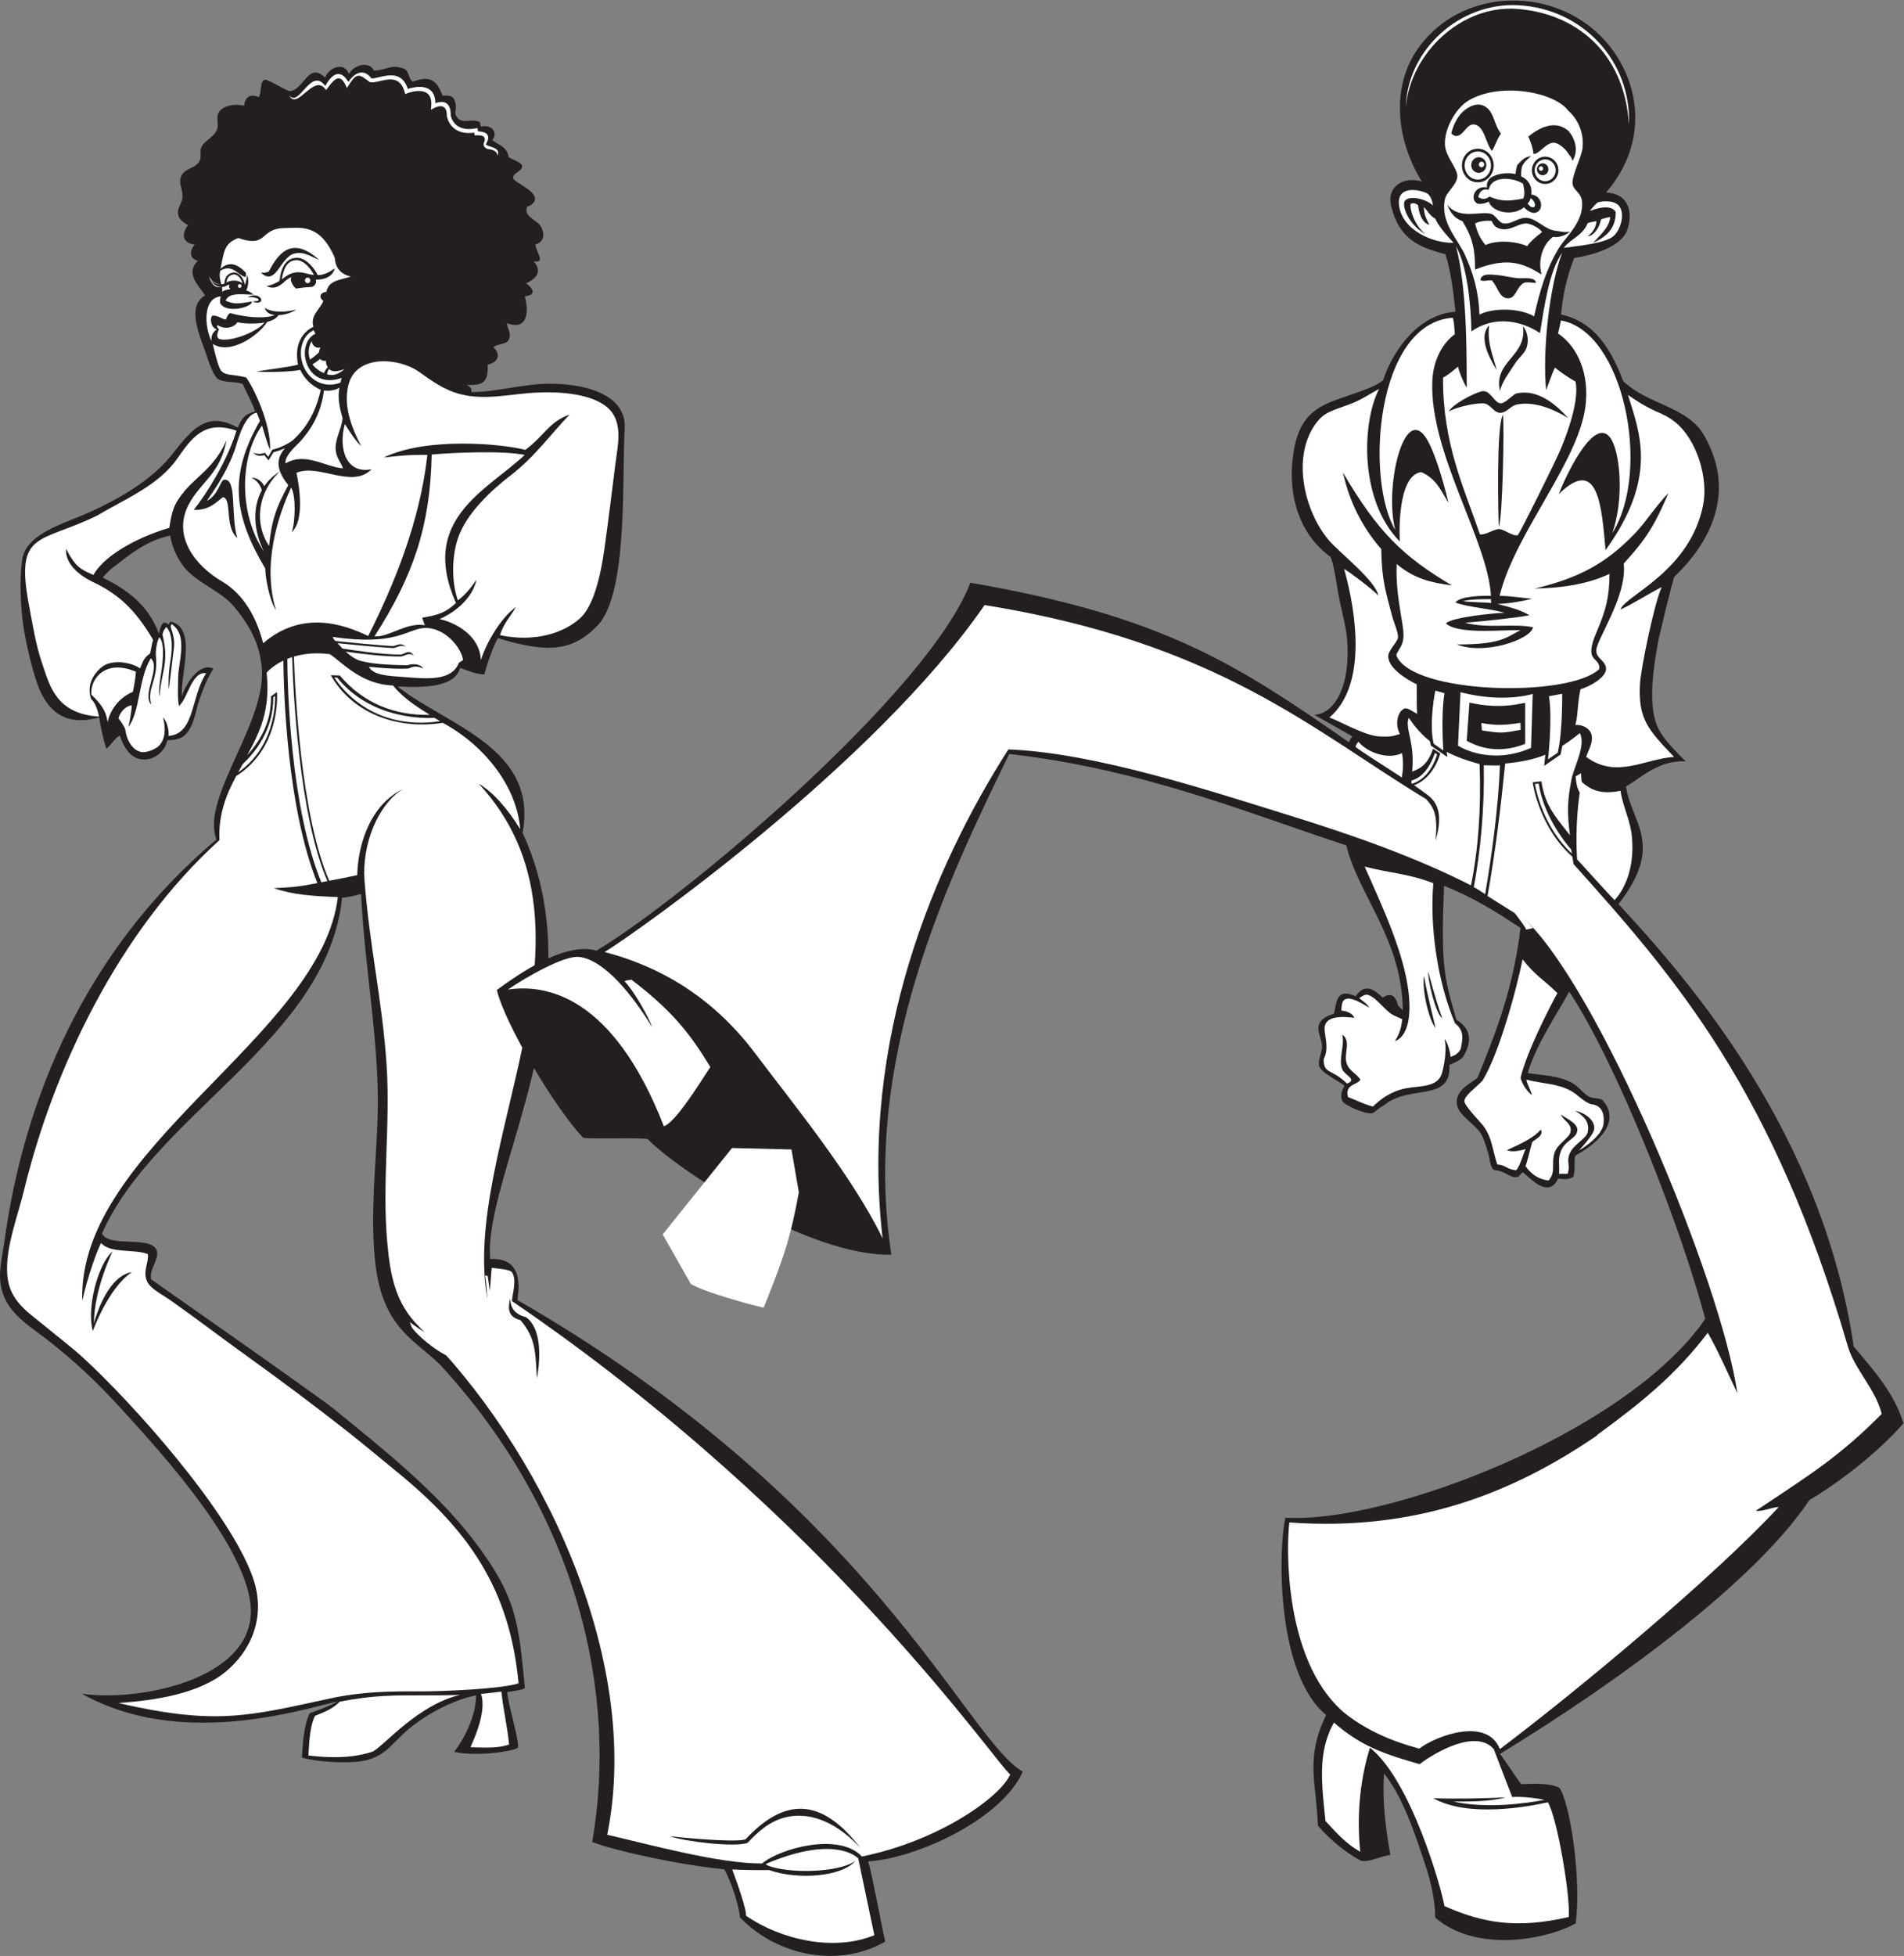 <?xml version="1.0" encoding="UTF-8" standalone="no"?>
<svg
   xmlns:dc="http://purl.org/dc/elements/1.1/"
   xmlns:cc="http://creativecommons.org/ns#"
   xmlns:rdf="http://www.w3.org/1999/02/22-rdf-syntax-ns#"
   xmlns:svg="http://www.w3.org/2000/svg"
   xmlns="http://www.w3.org/2000/svg"
   viewBox="0 0 730.68 750.24"
   height="750.24"
   width="730.68"
   xml:space="preserve"
   id="svg2"
   version="1.1"><rect x="0" y="0" width="730.68" height="750.24" fill="#808080" stroke="none"/><defs
     id="defs6" /><g
     transform="matrix(1.333,0,0,-1.333,0,750.24)"
     id="g10"><g
       transform="scale(0.1)"
       id="g12"><path
         id="path14"
         style="fill:#231f20;fill-opacity:1;fill-rule:evenodd;stroke:none"
         d="m 345.176,3511.66 c -12.805,-5.87 -21.258,-21.82 -38.61,-38.08 -9.23,24.17 -16.425,63.47 -21.218,89.95 -74.239,-18.96 -127.891,-4.51 -165.274,66.86 -23.25,44.53 -46.855,153.34 -53.918,203.63 -4.578,32.58 -11.297,116.77 -3.344,174.34 3.867,69.44 83.011,100.67 154.446,129.06 93.488,37.17 208.101,97.76 272.168,175.88 54.906,66.97 99.574,139.38 194.789,84.02 16.351,38.52 29.348,39.82 50.226,47.31 -9.16,26.93 -24.75,53.12 -35.64,78.32 -18.84,8.79 -53.313,2.7 -72.199,15.47 -9.004,6.09 -22.262,36.68 -30.938,64.46 -15.613,50.02 -63.125,142.16 -5.156,175.32 -21.469,31.68 -57.09,64.01 -20.801,99.57 -29.078,7.82 -21.293,34.85 -8.551,46.39 -26.429,4.04 -45.48,19.91 -19.949,56.48 -51.328,26.76 -19.621,55.75 -16.48,75.23 3.863,23.98 -9.856,39.58 -5.161,59.31 7.602,31.91 46.84,25.35 56.727,54.14 3.336,9.72 -1.352,22.63 2.578,33.51 7.121,19.76 38.727,30.53 46.406,54.15 4.332,13.31 -2.441,31.43 2.578,43.83 10.094,24.93 51.165,29.75 74.774,23.2 1.719,12.76 8.074,39.26 42.23,24.81 8.719,10.03 2.707,47.29 17.067,49.97 10.414,1.93 64.273,-33.85 73.519,-32.74 39.95,4.78 52.352,85.74 100.551,38.93 10.824,29 55.129,47.48 68.554,10.32 16.47,29.63 60.94,36.3 71.65,9.52 42.88,2.66 48.23,19.89 86.69,5.68 15.47,-5.7 12.05,-29.14 25.43,-37.16 25.41,7.26 63.85,25.26 85,-39.71 2.56,-2.63 30.77,5.64 35.45,-15.23 10.67,-23.53 -6.59,-33.66 9.17,-50.24 15.05,-15.84 34.49,-2.49 57.34,-8.8 12.39,-3.42 3.95,-7.59 9.27,-14.82 42.31,5.26 45.08,-26.52 32.96,-38.35 7.87,-12.36 42.94,-16.58 46.85,-50.4 11.62,-7.18 39.26,-15.47 38.85,-26.32 -0.53,-14.68 -27,-18.83 -25.77,-33.52 1.21,-14.57 94.24,-45.17 51.56,-77.34 -10.01,-7.54 -10.31,0.41 -12.89,-10.31 -5.75,-23.93 29.61,-33.8 39.57,-49.53 11.99,-18.94 14.6,-45.36 -14.24,-54.28 1.2,-20.66 31.34,-53.95 -4.7,-48.31 27.29,-30.9 2.92,-52.59 -21.87,-62.68 34.76,-28.9 13.23,-35.96 -3.92,-37.87 11.94,-45.15 8.44,-99.56 -51.56,-77.35 1.7,-17.63 16.19,-32.71 2.57,-51.57 -6.49,-8.99 -35.58,-9.16 -41.25,-18.05 14.49,-12.42 23.61,-39.53 -16.62,-49.87 2.95,-59.88 -23.71,-58.24 -60.73,-58.41 7.42,-2.69 17.11,-10.68 12.89,-20.37 55.7,-0.4 120.34,15.62 185.64,22.14 90.24,9.03 264.13,-9.04 256.62,-127.9 -8.59,-135.87 10.98,-473.35 -78.18,-565.93 -72.09,-74.83 -143.85,-80.08 -287.08,-36.35 -13.09,-23.24 -32.02,-75.92 -38.49,-103.93 -19.59,-1.83 -53.82,12.46 -69.98,18.49 -15.9,-56.4 -102.66,-57.29 -180.15,-53.71 142.38,-112.59 405.46,-176.33 359.92,-421.05 218.25,-471.37 -115.96,-991.7 -93.12,-1226.36 102.16,5.18 79.8,-96.79 78.36,-118.24 C 2513.18,1298.7 2782.42,620.723 2944.48,530.371 2885.75,396.445 2645.67,282.344 2499.51,271.809 c 11.21,-36.465 40.35,-194.7 48.97,-230.649 -148.27,-83.688 -325.41,-29.48 -418.71,70.57 1.89,14.442 -21.17,97.625 -44.73,137.403 -139.36,14.258 -319.11,54.726 -380.1,78.699 73.25,419.063 -35.45,937.288 -438.92,1374.488 -83.28,79.96 -178,112.28 -189.46,338.38 -8.29,123.7 7.91,264.23 10.78,381.26 5.12,208.38 -37.62,419.27 -47.86,633.86 -17.96,-4.84 -40.941,-10.35 -54.585,-10.76 -42.141,-407.68 -539.172,-621.51 -691.243,-966.21 19.832,-42.39 141.516,-4.44 157.625,-49.08 8.512,-23.58 -23.293,-55.82 -16.265,-82.68 0.207,-0.81 477.633,-333.71 526.765,-373.68 139.853,-113.74 290.373,-233.47 397.943,-372.34 131.89,-170.26 132.75,-246.8 151.5,-429.769 -7.84,-7.207 -36.02,-9.035 -50.68,-12.09 0.28,-29.238 34.03,-135.891 30.85,-159.594 -13.45,-11.754 -124.18,-26.59 -183.85,-12.351 27.2,34.679 62.63,101.132 63.11,162.519 -69.53,-13.367 -151.53,-59.211 -200.03,-101.972 -45.44,-40.079 -65.22,-77.579 -131.49,-87.665 -44.837,-6.828 -127.239,-1.496 -170.087,10.489 2.301,34.218 5.074,93.496 22.719,128.113 11.09,3.234 62.773,21.797 80.062,33.867 -111.961,-26.457 -455.777,-135.73 -736.496,22.051 168.211,-25.234 524.883,45.012 483.594,273.262 -32.969,182.18 -273.047,440.6 -378.508,555.79 -64.5,70.46 -129.375,131 -206.258,190.79 -59.32,46.13 -131.047,84.77 -134.074,177.9 -1.043,32.06 8.102,70.79 12.891,105.72 55.805,406.69 232.14,836.01 610.164,1154.53 -48.192,122.72 159.773,351.91 127.914,512.69 -7.824,64.3 -45.266,119.44 -78.039,158.19 -33.969,40.16 -89.946,60.71 -129.403,98.12 -28.375,26.91 -47.519,67.29 -53.652,105.56 -70.539,-15.33 -116.656,-55.08 -165.269,-92.34 -11.708,-9.72 -22.637,-19.89 -28.969,-28.85 70.281,-34.35 131.16,-78.84 161.855,-161.17 3.18,16.02 6.196,25.28 13.145,31.41 1.504,1.21 10.164,-0.63 15.84,-5.79 0.765,5.06 1.824,8.25 4.652,9.09 77.23,-17.61 27.535,-152.44 32.367,-215.67 6.399,25.25 45.692,100.8 91.145,80.47 -23.36,-33.85 -39.457,-86.51 -44.879,-102.07 -20.219,-88.66 -38.313,-102.89 -88.34,-104.28 -4.066,-24.6 -27.301,-49.91 -56.098,-54.51 -39.609,-6.33 -65.625,22.54 -80.23,68.15 v 0" /><path
         id="path16"
         style="fill:#ffffff;fill-opacity:1;fill-rule:evenodd;stroke:none"
         d="m 1009.96,4832.35 c -34.808,-11.25 -63.073,-10.58 -70.581,-43.92 -24.121,-3.35 -17.824,-20.87 -8.539,-25.7 -6.774,-21.93 -39.293,-42.39 -28.363,-74.77 -32.782,-15.47 -55.957,-52.33 -44.543,-108.73 -15.356,-6.13 -101.469,-16.18 -119.047,-20.18 27.718,-2.7 104.14,-0.76 125.277,4.89 12.535,-25.27 30.621,-44.48 59.117,-57.52 -11.879,-55.56 -35.699,-103.5 -77.347,-142.27 l -4.164,-3.88 c -17.45,-11.98 -38.649,-22.03 -57.665,-25.83 l -11.902,-20.9 -9.738,12.1 c -10.832,-4.85 -22.442,-4.47 -33.309,0.19 7.813,-9.43 20.09,-11.33 31.582,-7.1 l 12.188,-15.16 14.531,23.29 c 15.352,4.19 25.348,7.76 33.504,12.32 -21.996,-25.8 -31.746,-56.55 9.059,-106.95 -34.555,-63.72 -47.864,-99.71 -55.457,-174.94 -42.184,62.83 -34.637,151.66 31.214,214.53 -18.765,-11.58 -33.629,-26.02 -44.793,-42.45 -10.726,19.42 -25.961,24.96 -37.211,23.79 13.629,-4.28 25.817,-20.5 30.059,-35.49 -27.711,-50.69 -24.027,-116.77 6.18,-176.6 -74.246,110.25 -69.168,275.22 -5.649,362.75 5.516,-17.69 15.602,-54.46 23.203,-70.05 3.133,75.11 -49.003,182.54 -68.988,208.3 -41.941,11.19 -65.902,2.1 -76.449,27.38 -6.774,15.59 -15.172,49.58 -19.484,69.26 47.875,-32.17 129.085,20.64 156.652,63.18 14.707,3.76 26.617,9.96 32.195,19.36 19.977,0.72 41.629,8.64 50.797,16.06 -63.527,-15.9 -90.309,5.09 -90.32,5.13 3.969,-13.42 15.543,-19.39 29.285,-20.86 -31.566,-12.4 -87.801,-5.56 -128.816,5.68 -7.024,-3.3 -9.915,-14.99 -12.633,-18.67 -13.184,2.46 -22.129,12.72 -39.024,11.29 -7.453,-10.67 -3,-34.44 13.297,-39.55 -14.004,-10.04 -15.785,-19.74 -15.519,-33.62 -19.594,40.98 -25.704,123.68 26.933,128.65 -1.715,-8.77 -2.972,-15.61 -1.269,-20.08 18.336,-31.39 94.715,-9.64 90.734,5.44 -52.559,-9.92 -54.488,-4.63 -75.41,1.92 9.242,27.52 56.68,16.57 80.183,18.14 -5.878,4.94 -11.078,8.69 -20.867,11.54 4.379,8.35 9.235,27.49 2.575,45.78 0.199,-6.67 -4.051,-23.99 -6.219,-30.02 l -0.16,0.87 c -1.797,9.16 -5.871,18.23 -11.485,24.83 -5.879,6.9 -13.453,11.16 -21.965,10.28 -0.664,-0.08 -1.32,-0.18 -1.937,-0.29 h -0.008 c -6.891,-1.36 -12.855,-4.49 -17.152,-10.36 -3.645,-4.99 -6.008,-11.91 -6.567,-21.34 -3.062,-1.08 -5.961,-1.74 -8.679,-2.07 -3.032,11.27 -7.098,22.95 -2.93,39.41 35.098,21.18 50.508,-14.04 73.082,-18.5 l 0.801,12.11 c -22.074,23.59 -47.477,36.38 -73.614,11.29 10.879,48.42 8.754,72.22 51.149,89.13 85.867,-29.96 60.754,27.45 132.937,28.46 46.118,0.66 102.797,14.15 145.157,-85.96 0.703,-13.98 6.086,-44.6 46.112,-53.59 z m -257.894,-68.39 c -2.347,-9.37 -19.695,-7.75 -23.75,-2.26 3.024,-0.57 15.461,-1.05 16.641,3.64 0.844,3.37 -14.625,9.64 -31.961,7.56 23.465,13.15 41.059,-1.08 39.07,-8.94 z m -100.101,51.64 c 0.801,6.28 2.59,10.99 5.129,14.45 3.344,4.58 8.109,7.04 13.664,8.13 v 0 c 0.504,0.1 0.988,0.18 1.433,0.22 6.454,0.67 12.364,-2.75 17.079,-8.28 3.921,-4.63 7.015,-10.69 8.945,-17.12 -13.844,10.18 -32.711,9.92 -46.25,2.6 z m 10.922,-19.11 c -9.125,-1.1 -17.344,-3.66 -23.391,-7.97 0.715,4.84 0.387,9.33 -0.418,13.73 3.817,0.14 7.742,0.95 11.66,2.5 l 1.219,0.75 c 0.016,0.02 3.387,2.09 9,3.79 -1.367,-1.77 -2.133,-3.75 -2.133,-5.85 0,-2.53 1.547,-4.91 4.063,-6.95 z m -30.949,-143.92 c -11.032,3.73 -5.411,20.62 -1.25,28.43 -5.063,3.59 -9.051,11.41 -2.836,11.05 17.89,-12.04 45.539,-7.37 55.472,8.8 21.793,-4.15 52.688,-5.46 77.875,-0.74 -19.183,-26.21 -97.488,-57.07 -129.261,-47.54 z m 141.546,193.92 c -7.691,-2.17 -12.332,-4.38 -22.578,-2.51 43.235,-41.89 55.438,43.29 95.399,54.15 27.925,7.59 44.648,-6.36 72.679,-18.05 -84.546,76.66 -122.675,8.29 -145.5,-33.59 z m 190.125,9.59 c -18.976,-13.8 -34.679,-19.81 -48.89,-19.45 -5.145,12.12 -30.653,49.56 -58.996,49.79 -36.43,0.28 -47.801,-35.43 -50.953,-66.26 -9.602,-6.22 -21.082,-12.09 -37.375,-15.47 34.07,-15.68 49.285,17.01 71.078,25.26 -1.102,-1.65 -1.696,-3.55 -1.696,-5.75 0,-6.98 7.278,-22.49 15.309,-26.43 18.375,2.93 32.836,4.28 47.426,5.01 6.547,3.87 10.617,9.24 10.617,15.28 0,1.88 -0.399,3.69 -1.125,5.43 50.73,-0.51 54.609,32.59 54.609,32.59 z m -59.941,-19.07 c -14.586,1.37 -24.344,5.71 -33.145,6.97 -29.464,4.24 -42.187,-7.39 -59.406,-19.52 4.172,22.32 11.711,55.29 43.004,55.04 23.274,-0.19 43.535,-29.05 49.547,-42.49 v 0" /><path
         id="path18"
         style="fill:#ffffff;fill-opacity:1;fill-rule:evenodd;stroke:none"
         d="m 921.563,4595.31 c 3.785,-4.34 9.89,-6.22 17.363,-5.5 -1.461,-6.04 1.203,-13.35 4.605,-18.36 -6.019,-6.68 -8.98,-11.59 -10.988,-16.93 -11.883,4.98 -25.625,14.5 -32.832,25.33 6.383,3.86 14.176,9.07 21.852,15.46 v 0" /><path
         id="path20"
         style="fill:#ffffff;fill-opacity:1;fill-rule:evenodd;stroke:none"
         d="m 897.324,4646.71 c 1.973,-12.47 11.422,-21.98 24.934,-18.37 -2.278,-5.29 -3.707,-10.06 -4.399,-14.3 -8.285,-8.42 -17.703,-15.38 -25.214,-20.33 -6.04,16.34 -5.629,35.27 4.679,53 v 0" /><path
         id="path22"
         style="fill:#ffffff;fill-opacity:1;fill-rule:evenodd;stroke:none"
         d="m 1439.57,3800.41 c 8.67,31.72 31.09,55.37 45.86,81 -40.08,-28.12 -82.57,-95.46 -101.17,-152.84 -2.2,70.88 -73.77,109.03 -119.14,118.25 52.71,22.22 97.62,66.89 106.52,113.36 -18.34,-27.98 -36.84,-47.32 -53.53,-59.39 -18.98,54.7 -17.51,129.51 1.61,182.43 24.97,69.14 93.78,133.44 149.98,176.74 70.95,54.68 117.05,120.51 170.16,175.33 -58.27,-20.12 -71.28,-59.27 -127.4,-101.61 -66.02,17.46 -283.82,38.04 -407.81,-22.06 72.61,8.65 93.26,7.67 125.89,7.65 -22.53,-196.62 -97.3,-375.16 -170.43,-521.18 -71.45,34.4 -190.524,75.15 -302.465,-20.71 -18.243,71.57 -54.649,140.58 -119.008,178.13 -76.16,44.41 -143.383,129.97 -95.379,221.05 33.711,63.98 92.203,89.47 108.859,184.94 -33.387,-76.21 -81.961,-100.53 -120.074,-145.5 -32.609,-38.48 -37.117,-59.07 -44.664,-106.64 -68.309,-19.71 -180.594,-69.07 -218.469,-135.53 -33.832,15.27 -50.242,19.74 -78.699,75.21 -3.481,-44.88 41.105,-78.5 78.5,-96.12 77.551,-36.54 124.879,-85.81 172.055,-165.74 -4.172,-13.03 -5.883,-28.8 -8.856,-39.53 -18.203,-12.36 -20.062,-22.88 -28.726,-42.68 -27.2,18.71 -79.977,25.38 -106.625,6.22 -24.278,-17.46 -48.508,-51.21 -34.539,-93.87 12.339,-11.48 19.132,-31.64 23.062,-51.07 -123.656,7.95 -141.473,87.81 -163.676,152.7 -18.676,54.59 -28.183,115.49 -38.48,170.72 -39.512,211.93 31.679,174.4 195.637,254.39 84.347,49.91 178.035,87.35 232.019,164.9 41.586,59.74 78.691,111.71 170.172,79.92 -25.77,-84.9 -83.395,-177.7 -122.871,-227.95 44.031,-0.76 61.277,19.33 83.902,36.78 27.57,-5.53 3.254,-83.43 41.274,-117.78 -19.969,67.61 0.261,172.04 -37.887,167.85 -10.879,-1.2 -16.688,-44.72 -49.777,-60.63 29.543,41.29 66.382,99.39 83.839,157.19 8.625,28.56 27.286,91.71 59.848,96.36 2.141,-4.35 7.207,-17.88 9.32,-23.72 -93.05,-160.28 -73.281,-275.71 15.383,-424.97 -0.672,-18.5 10.254,-88.6 30.848,-119.85 -40.723,132.28 6.445,272.59 43.476,353.13 14.758,-23.58 11.891,-101.23 1.692,-127.93 37.367,31.93 21.937,132.62 13.691,170.34 64.207,27.83 158.978,-47.24 216.578,10.31 -72.992,-14.78 -96.828,57.98 -77.261,130.26 6.902,-11.73 31.561,-50.88 46.941,-63.31 -42.133,79.14 -47.074,133.09 -36.71,175.42 21.47,87.8 143.31,79.94 203.17,37.92 37.87,-26.57 71.92,-52.57 121.24,-64.86 65.37,-16.3 132.59,-1.43 196.39,3.73 76.73,6.21 165.71,0.07 215.82,-34.44 58.23,-40.11 39.13,-111.9 31.7,-171.82 -8.35,-67.32 -19.72,-158.77 -30.95,-239.78 -11.79,-85.19 -32.66,-167.06 -69.61,-201.11 -46.87,-43.2 -129.99,-70.63 -231.23,-49.61 z M 391.324,3695.25 c -1.633,-20.6 -4.429,-36.9 -8.84,-57.91 -29.668,-12.12 -61.808,-40.5 -72.832,-86.7 -3.507,31.68 -19.562,52.52 -46.714,78.84 -3.563,45.59 40.414,103.43 128.386,65.77 v 0" /><path
         id="path24"
         style="fill:#ffffff;fill-opacity:1;fill-rule:evenodd;stroke:none"
         d="m 977.246,4512.64 c -5.933,-29.07 0.629,-58.58 8.891,-86.68 -1.508,-31.88 -24.102,-62.06 -19.203,-96.38 2.894,-20.24 14.125,-31.01 20.625,-48.99 -51.914,3.78 -108.86,48.22 -165.684,14 -2.937,23.15 33.02,52.71 42.191,62.91 32.2,35.79 60.219,81.19 68.551,146.96 15.215,-1.35 31.477,0 44.629,8.18 z m -30.043,53.81 c 10.004,-10.94 29.527,-6.31 45.516,0.33 -19.438,-16.23 -33.426,-21.16 -51.379,-15.54 1.133,5 1.996,9.19 5.863,15.21 v 0" /><path
         id="path26"
         style="fill:#ffffff;fill-opacity:1;fill-rule:evenodd;stroke:none"
         d="m 1242.9,4320.33 c 67.67,6.05 208.91,11.37 267.78,-1.24 -109.99,-102.56 -304.93,-186.05 -197.9,-426.04 -26.56,-24.18 -44.11,-33.66 -97.26,-42.22 2.94,-8.05 4.39,-15.15 7.91,-21.61 -54.72,8.73 -104.48,-35.52 -145.46,-32.27 111.69,173.76 160.72,317.18 164.93,523.38 v 0" /><path
         id="path28"
         style="fill:#ffffff;fill-opacity:1;fill-rule:evenodd;stroke:none"
         d="m 515.129,3596.66 c 25.309,20.35 36.742,101.21 78.476,94.35 -44.699,-67.34 -31.613,-174.39 -108.316,-180.35 2.266,17.7 -6.676,45.8 -15.719,52.54 7.27,-29.14 7.93,-62.27 -13.359,-82.34 -7.918,-7.48 -32.039,-18.72 -47.512,-16.84 -24.73,2.99 -43.933,31.41 -48.113,65.61 -4.773,12.21 -15.59,26.57 -19.68,31.58 4.489,17.94 21.832,36.36 38.11,37.41 0.593,-14.94 -7.461,-55.01 -9.196,-62.18 33.856,44.54 28.801,140.26 64.305,197.49 29.941,-26.69 -27.223,-104.36 1.457,-133.33 -14.09,46.64 19.949,68.88 13.473,137.41 -1.649,17.47 1.715,40.92 9.23,56.52 17.52,-14.73 9.551,-77.3 6.418,-97.95 -3.234,-21.09 -8.957,-54.45 -5.637,-72.83 6.012,74.87 28.688,98.2 8.801,177.79 0.403,9.33 8.192,19.71 10.801,22.46 14.418,-13.67 20.785,-48.35 11.437,-101.16 -5.335,-31.21 -5.71,-68.28 -3.839,-77.78 l 12.211,100.78 c 3.472,27.19 6.293,38.01 -6.676,77.45 -0.906,3.8 1.297,7.47 1.961,9.15 43.258,-27.93 25.574,-90.11 19.722,-140.78 -1.375,-38.75 -2.738,-75.09 1.645,-95 z m 817.921,132.18 c -3.73,-2.55 -7.66,-5.11 -11.78,-7.64 -21.16,-54.27 -93.97,-45.81 -155.81,-41.34 -50.7,3.66 -90.37,5.38 -103.49,29.6 61.83,-5.96 93.26,-6.43 114.36,-5.02 13.47,6.88 24.38,8.13 42.03,-0.05 -5.02,9.56 -21.29,17.1 -46.28,9.54 -37.77,1.06 -92.37,1.3 -133.63,12.6 -12.12,2.62 -28.88,13.62 -43.212,26.57 31.282,-4.45 111.812,-15.06 159.382,-13.82 3.11,0.08 6.59,1.56 10.46,3.2 7.65,3.26 19.31,6.51 26.45,-1.55 -9.89,17.42 -22.12,9.57 -28.67,6.78 -3.36,-1.42 -6.38,-2.71 -8.38,-2.76 -51.08,-1.33 -143.68,13.08 -168.484,17.12 -2.457,2.54 -8.113,8.36 -14.453,15.43 31.757,-3.32 115.117,-11.78 159.127,-14.11 3.28,-0.17 6.87,1.12 11.01,2.61 7.63,2.75 17.43,6.27 28.2,0.37 -11.37,8.78 -16.8,9.75 -30.11,4.96 -3.56,-1.27 -6.64,-2.38 -8.81,-2.27 -45.57,2.42 -135.589,11.62 -164.874,14.68 l -0.211,0.25 c -5.926,4.05 -5.328,6.73 -8.164,11.47 180.479,-26.5 213.539,21.48 261.719,25.49 58.46,4.87 109.41,-55.91 113.62,-92.11 v 0" /><path
         id="path30"
         style="fill:#ffffff;fill-opacity:1;fill-rule:evenodd;stroke:none"
         d="M 1324.32,751.25 C 1202.27,722.109 1107.72,606.816 1073.63,588.328 1021.04,570.547 961.328,568.066 887.898,576.77 c 2.317,43.339 5.094,87.168 19.11,114.175 26.168,11.02 49.269,18.43 71.16,40.746 94.422,18.805 161.952,18.543 236.932,18.25 33.85,-0.136 69.21,-0.273 109.22,1.309 v 0" /><path
         id="path32"
         style="fill:#ffffff;fill-opacity:1;fill-rule:evenodd;stroke:none"
         d="m 1443.42,760.684 c 5.28,-52.012 17.24,-98.973 22.1,-152.442 -32.43,-11.047 -66.61,-8.828 -110.77,-7.734 -0.61,2.812 49.61,97.597 29.97,153.613 21.29,1.563 34.33,3.692 58.7,6.563 v 0" /><path
         id="path34"
         style="fill:#ffffff;fill-opacity:1;fill-rule:evenodd;stroke:none"
         d="M 2470.78,280.734 2517.15,59.836 C 2402.32,12.117 2249.13,45.637 2147.57,115.84 c 2.32,16.062 -23.1,88.898 -39.54,133.066 29.75,-1.797 79.94,-2.312 106.03,-1.804 82.8,-28.977 209.07,-19.387 248.62,26.265 -50.54,-35.23 -195.9,-36.512 -253.97,-12.644 l -4.25,3.996 c 183.83,77.676 252.14,29.285 266.32,16.015 v 0" /><path
         id="path36"
         style="fill:#ffffff;fill-opacity:1;fill-rule:evenodd;stroke:none"
         d="m 1497.52,3242.17 c -33.34,55.49 -77.57,106.73 -119.13,130.87 394.42,-426.28 -58.86,-1052.29 26.14,-1488.98 8.48,30.37 8.49,82.05 11.52,96.35 8.58,-2.75 45.61,-3.05 57.12,-12.08 17.42,-23.36 -0.97,-73.01 0.97,-84.19 917.02,-624.05 1402.99,-1344.941 1434.24,-1361.601 -25.8,-61.973 -199.4,-190.066 -426.99,-236.445 -64.78,69.875 -234.53,24.375 -287.2,-19.981 -121.12,-1.386 -329.62,55.774 -446.04,82.61 103.58,512.769 -197.85,1123.697 -540.67,1461.067 -68.85,67.75 -83.81,146.73 -92.45,241.69 -15.67,172.4 9.32,343.11 -2.14,513.55 -12.54,186.55 -48.47,335.12 -63.45,529.56 -7.88,102.3 37.69,218.44 110.86,263.43 -103.25,-50.85 -130.89,-176.77 -131.75,-247.97 -29.687,-6.55 -58.085,-11.85 -80.734,-16.15 -83.093,190.55 -98.976,558.31 -101.621,645.09 31.688,9.24 67.184,11.61 103.399,6.92 35.433,-23.45 89.526,-86.99 181.816,-90.23 27.49,-33.8 62.7,-57.74 106.07,-84.43 -101.82,-2.46 -192.24,33.91 -259.179,113.25 l -25.992,0.73 c 64.431,-113.62 197.491,-157.13 322.201,-136.91 117.53,-63.13 213.47,-180.81 223.01,-306.15 z M 942.504,3092.89 c -6.406,-1.22 -12.274,-2.36 -17.5,-3.42 -89.481,219.33 -97.289,562.02 -97.859,642.94 4.515,1.81 9.125,3.48 13.828,4.98 2.777,-89.44 18.949,-453.82 101.531,-644.5 z M 1927.57,344.512 c 0.52,-0.059 180.64,-19.774 218.41,-9.278 95.88,102.246 203.59,140.711 329.93,-23.066 -81.11,85.937 -155.17,98.594 -207.76,88.273 -52.42,-10.285 -89.4,-46.781 -114.92,-74.082 l -2.4,-1.535 c -37.13,-12.187 -176.08,3.703 -223.26,19.688 z M 913.699,3087.21 c -65.773,-12.97 -79.265,-12.1 -125.816,-14.75 59.019,-19.87 112.996,-22.62 184.746,-25.7 -47.645,-399.07 -750.422,-723.74 -735.703,-1161.83 14.574,68.41 44.859,151.75 54.324,166.62 25.332,-31.02 98.492,-16.87 134.246,-32.1 3.774,-23.63 -15.07,-47.63 -2.574,-77.35 9.223,-21.94 42.016,-37.27 69.613,-56.72 73.574,-51.85 148.895,-109.44 219.153,-159.85 100.601,-72.19 198.976,-146.08 288.762,-216.58 46.76,-36.71 92.07,-75.18 139.23,-113.44 208.89,-169.44 327.86,-338.89 353.23,-611.057 -45.39,-15.976 -219.41,-23.406 -277.77,-23.183 -96.43,0.39 -173.04,-0.645 -263.687,-20.118 -236.805,-50.976 -328.137,-78.242 -611.039,-13.418 111.031,7.95 233.371,27.571 309.391,90.235 68.297,56.308 120.172,154.172 77.351,273.311 -67.961,189.08 -346.48,501.69 -492.453,634.25 -29.57,26.85 -67.07,55 -103.133,85.08 -51.035,42.59 -106.14,73.7 -110.867,152.12 -4.711,78.2 30.387,165.81 48.992,242.36 84.207,346.43 271.278,742.9 562.059,1005.52 -3.356,75.06 19.855,131.12 48.152,184.58 128.645,81.21 117.672,235.92 117.649,236.39 l -0.325,5.31 -4.242,-3.23 -13,-9.36 c 1.235,-68.28 -24.675,-120.44 -68.543,-169.76 36.809,67.05 67.508,130.56 56.16,238.3 13.586,14.27 29.938,25.81 48.239,34.59 0.871,-89.2 10.094,-423.08 97.855,-640.22 z m -228.133,318.52 c 4.235,7.79 8.536,15.55 12.856,23.32 33.59,31.38 89.371,97.86 88.336,192.73 l 5.328,4.05 c 0.512,-26.94 -3.156,-148.51 -106.52,-220.1 z m 565.324,156.84 c 5.31,-3.23 10.66,-6.46 16.03,-9.68 -196.43,-28.68 -287.826,99.66 -304.291,125.9 l 8.285,-0.59 c 96.906,-120.31 251.996,-117.24 279.976,-115.63 z M 324.055,2026.99 c -0.164,-0.33 -53.035,-107.02 -53.629,-206.18 26.754,92.24 68.379,141.45 109.574,146.76 -67.449,-43.49 -112.695,-169.12 -112.828,-169.5 -18.516,66.62 14.941,193.52 56.883,228.92 z M 1468.74,1892.34 c 0.76,-14.72 2.74,-43.77 45.44,-54.16 43.57,-30.91 43.24,-111.7 31.58,-176.69 -4.42,74.45 -2.92,115.95 -47.5,168.15 -38.86,9.71 -35.08,36.82 -29.52,62.7 v 0" /><path
         id="path38"
         style="fill:#ffffff;fill-opacity:1;fill-rule:nonzero;stroke:none"
         d="m 1180.04,1823.87 c 0.76,-0.6 265.01,-213.49 216.75,134.42 l 7.26,-1.93 C 1473.2,1520 1184.46,1794.84 1184.44,1811.6 l -4.4,12.27 v 0" /><path
         id="path40"
         style="fill:#ffffff;fill-opacity:1;fill-rule:nonzero;stroke:none"
         d="m 907.855,4667.6 c -20.421,-9.3 -29.625,-31.42 -30.296,-52.81 -0.403,-12.88 2.168,-26.32 7.75,-38.56 18.175,-39.86 58.64,-50.64 98.429,-35.28 l -3.64,-13.78 c -42.836,-16.55 -86.461,3.47 -105.102,44.35 -6.32,13.86 -9.23,29.06 -8.769,43.62 0.808,25.83 12.449,51.63 36.918,62.78 l 4.71,-10.32 v 0" /><path
         id="path42"
         style="fill:#ffffff;fill-opacity:1;fill-rule:evenodd;stroke:none"
         d="m 648.961,4804.1 c -0.113,-2.57 0.086,-6.81 2.25,-10.01 3.633,1.12 7.559,1.91 11.672,2.4 -2.512,2.04 -4.059,4.42 -4.059,6.95 0,2.1 0.762,4.08 2.133,5.86 -5.609,-1.71 -8.98,-3.78 -9,-3.8 l -1.219,-0.75 c -0.593,-0.24 -1.183,-0.45 -1.777,-0.65 v 0" /><path
         id="path44"
         style="fill:#ffffff;fill-opacity:1;fill-rule:evenodd;stroke:none"
         d="m 817.949,4816.77 c -0.101,-5.59 2.992,-12.89 17.074,-18.05 l 15.5,0.71 c -7.32,5.1 -13.585,18.92 -13.585,25.39 0,2.21 0.605,4.12 1.695,5.77 -7.317,-2.77 -13.891,-8.3 -20.684,-13.82 v 0" /><path
         id="path46"
         style="fill:#ffffff;fill-opacity:1;fill-rule:nonzero;stroke:none"
         d="m 1431.71,5179.66 c 1.61,17.66 -25.6,19.43 -25.67,19.43 l -1.29,0.25 c -15.94,4.9 -12,16.77 -11.98,16.8 8.85,19.85 -3.17,23.28 -21.29,22.69 l -5.09,-0.24 -0.78,5.05 -0.45,2.9 c -70.92,-9.84 -78.76,48.2 -78.78,48.37 l -0.05,0.91 c 0.86,42.38 -36.35,21.62 -36.45,21.56 l -9.24,-4.96 0.88,10.43 c 5.63,66.6 -68.87,37 -69.08,36.92 l -5.87,-2.31 -1.67,6.11 c -12.3,45.14 -45.23,37.44 -70.61,31.5 -11.72,-2.73 -22.07,-5.15 -29.99,-2.94 -31.97,24.4 -37.01,29.18 -65.675,-17.33 -20.187,51.51 -39.559,20.81 -60.055,-5.88 -33.84,52.62 -82.777,-61.56 -106.215,-15.19 29.344,-36.77 61.922,83.58 104.192,27.13 32.086,58.88 56.91,27.64 66.093,11.82 34.24,47.5 60.07,19.46 66.61,10.03 5.29,-0.58 13.4,1.32 22.45,3.44 28.93,6.76 66.13,15.44 82.39,-33.79 19.09,6.05 78.98,20.14 79.15,-41.1 15.27,5.59 45.1,10.72 44.43,-35.07 0.7,-4.2 9.58,-48.79 71.22,-37.58 l 5.7,1.03 0.9,-5.74 0.57,-3.72 c 13.4,-0.44 42.46,-3.93 22.85,-37 3.36,-8.59 45.82,-7.44 32.8,-33.52 z M 637.711,4802.23 c -20.469,-3.94 -29.289,10.4 -36.25,30.64 l 5.156,-7.6 c 10.594,-14.58 28.641,-15.47 27.403,-15.49 -18.165,-0.39 -27.731,14.37 -27.758,14.42 5.652,-13.4 17.808,-21.92 31.449,-21.97 v 0" /><path
         id="path48"
         style="fill:#231f20;fill-opacity:1;fill-rule:evenodd;stroke:none"
         d="m 4093.41,5105.76 c -49.64,15.95 -102.58,-12.52 -88.4,-70.6 22.46,-92.01 76.61,-118.5 156.42,-138.31 15.12,-51.15 21.57,-97.26 28.67,-165.56 -102.15,-7.24 -177.17,-103.86 -208.52,-197.46 -23.85,-21.24 -98.79,-42.67 -134.91,-56.11 -69.92,-26.01 -115.99,-59.7 -126.39,-181.95 -7.47,-85.29 12.35,-197.89 109.65,-269.78 8.84,-13.44 19.01,-83.42 23.14,-106.87 7.8,-44.15 21.57,-89.35 24.87,-127.08 11.9,-136.36 -35.19,-217.75 -93.83,-220.8 29.68,-17.06 84.1,-47.38 109.48,-62.08 -5.52,-6.06 -6.23,-7.76 -9.84,-16.9 -320.06,221.86 -529.43,362.25 -1090.2,459.22 -120.45,-315.58 -823.79,-908.01 -1076.3,-1058.69 -92.43,26.61 -226.34,-69.41 -287,-113.22 23.79,-99.38 170.12,-344.11 248.89,-425.44 27.34,-4.2 171.15,1.02 185.73,-3.67 79.65,-83.86 461.7,-338.25 701.31,-332.57 -87.88,568.07 169.42,1091.15 339.26,1440.66 386.69,-43.39 701.29,-175.35 970.58,-263.02 34.01,-142.23 160.76,-270.22 162.57,-474.64 l -13.82,14.01 c -10.06,43.01 -34.29,29.68 -43.68,22.53 -26.1,23.79 -51.09,42.8 -78.29,4.21 -53.7,23.72 -54.49,-12.03 -62.17,-50.25 -73.18,-22.09 -35.46,-63.74 -34.52,-90.64 1.12,-22.1 -12.83,-41.81 -8.29,-60.78 9.8,-20.82 47.17,-36.68 72.69,-55.71 -6.42,-12.8 -13.65,-29.44 -5.34,-45.16 5.92,-11.19 63.65,-37.03 84.59,-34.48 6.78,0.82 18.61,15.43 33.15,22.1 74.47,63.26 196.32,7.79 189.57,117.07 14.91,6.21 35.01,15.03 41.04,25.53 16.06,27.88 32.43,72.55 -20.62,104.46 -36.77,126.2 -44.69,159.41 -35.67,385.54 83.63,-33.32 147.57,-73 220.15,-121.36 -19.74,-169.03 -68.9,-297.22 -123.75,-431.13 -20.29,-16.29 -59.47,-33.04 -59.82,-69.54 -0.36,-37.72 52.06,-60.71 70.88,-93.45 6.15,-10.71 14.04,-34.13 19.33,-52.49 5.2,-18.02 5.65,-40.45 16.58,-49.72 35.53,-3.47 45.22,-22.45 64.73,-20.66 11.1,1.01 9.96,8.72 18.53,14.09 18.03,-12.35 73.22,-79.61 101.82,-18.29 19.55,-2.42 31,-3.05 44.2,5.53 6.6,25.5 0.07,44.45 5.53,60.77 0.09,0.25 149.09,74.8 80.11,157.46 -8.29,9.92 -24.18,4.91 -38.67,11.04 -16.5,7 -30.87,30.01 -52.49,41.45 -40.79,21.57 -86.47,20.43 -126.13,27.62 23.29,80.35 83.54,168.71 119.55,234.05 143.15,-217.59 325.52,-689.91 391.4,-941.62 -223.39,-326.19 -913.07,-589.89 -1208.52,-572.12 -20.93,-90.36 -27.47,-448.294 117.16,-567.755 -60.8,-125.129 -28.2,-193.82 -23.62,-318.359 30.81,-36.535 80.8,-78.637 121.5,-99.621 18.78,-9.688 66.02,14.64 87.01,15.226 -15.31,85.379 -23.28,163.192 -18.28,234.247 52.3,-62.852 89.02,-171.36 121.54,-270.735 15.16,-46.285 26.53,-103.68 25.82,-143.551 118.75,-102.668 320.96,-63.586 404.74,-16.504 16.15,131.524 -15.96,342.555 -46.52,389.129 -26.42,16.77 -88.43,11.653 -110.55,11.27 -14.62,18.918 -41.91,60.996 -60.96,87.062 357.75,218.575 737.61,501.211 890.57,730.351 84.77,49.99 198.49,137.52 271.02,221 -27.32,87.17 -84.79,151.52 -143.34,220.65 -90.05,613.09 -471.07,1050.97 -677.22,1273.28 134.36,172.79 36.64,233.13 21.62,338.27 46.74,27.86 93.79,75.95 171.85,72.49 -45.52,44.88 -71.38,74.15 -82.79,103.25 -24.91,63.64 -11.53,157.23 2.78,237.58 4.09,23.01 38.95,164.57 46.87,189.95 40.51,39.36 210.68,204.72 80.58,416.18 -16.74,25.46 -43.02,44.49 -71.74,59.8 -54.06,28.81 -109.78,43.63 -155.72,87.68 -33.87,88.27 -79.95,169.66 -178.87,191.39 5.09,54.19 15.68,107.09 37.97,162.48 58.99,9.25 131.61,32.35 151.32,77.16 18.17,48.37 9.67,108.32 -59.59,111.26 113.46,132.39 102.16,288.49 24.74,401.69 -132.1,193.12 -431.08,205.12 -566.95,11.68 -76.25,-108.57 -63.53,-260.39 11.81,-381.74 v 0" /><path
         id="path50"
         style="fill:#ffffff;fill-opacity:1;fill-rule:evenodd;stroke:none"
         d="m 4221.05,5314.54 c 18.47,12.67 38.79,18.56 57.45,5.16 23.62,-16.96 22.65,-50.02 42.57,-75.93 -14.37,-21.84 -16.16,-35.34 -25.9,-49.71 -18.11,21.35 -21.62,72.49 -51.35,76.11 -21.18,2.58 -29.73,-32.09 -50.96,-33.34 -6.06,-0.36 -10.24,3.53 -14.82,7.41 6.77,27.44 20.25,54.67 43.01,70.3 z m -60.39,-109.91 c 4.42,-29.6 35.69,-62.74 34.95,-83.83 -0.84,-24.56 -31.58,-44.5 -35.89,-66.3 -13.39,-67.49 37.59,-114.61 57.99,-160.22 21.87,-48.83 39,-100.79 41.45,-171.28 43.98,21.63 120.16,17.46 157.28,-5.23 17.87,78.67 34.89,135.69 71.16,196.13 20.21,33.7 72.2,75.26 66.96,134.22 -2.42,27.23 -26.64,32.03 -27.44,53.34 -0.89,23.78 25.89,74.82 28.83,100.79 5.18,45.74 -15.24,85.05 -41.03,107.43 -40.12,54.3 -197.97,83.27 -287.85,28.79 -39.11,-23.7 -73.18,-88.57 -66.41,-133.84 z m 352.65,48.77 c 7.55,-6.04 38.72,-47.19 13.81,-88.4 -3.49,12.97 -3.57,8.5 -16.57,27.63 -6.64,9.76 -24.46,23.82 -35.92,24.85 -23.18,2.13 -44.06,-34.64 -60.01,-31.91 -0.26,10.91 -7.61,36.01 -14.85,49.45 28.25,23.16 74.09,49.95 113.54,18.38 z m -133.92,-132.95 c 17.21,-6.72 32.5,-24.65 28.94,-52.14 31.88,-1.94 38.78,-46.67 11.06,-52.48 -12.22,-2.56 -27.76,10.94 -31.92,15.81 -32.65,-27.14 -92.07,-14.14 -101.34,16.47 -10.94,-5 -18.09,-7.31 -31.92,-6.37 -24.63,12.37 -8.93,54.12 26.9,47.04 -2.09,8.12 1.43,21.26 10.03,27.57 18.96,13.87 52.42,15.86 72.14,11.05 0.07,10.44 3.24,17.58 4.57,25.7 13.83,13.95 19.04,22.77 40.38,26.1 -11.71,-9.87 -19.72,-16.19 -26.42,-29.96 -2.43,-9.89 -2.73,-18.49 -2.42,-28.79 z m -212.65,-81.47 c 34.17,-43.92 93.3,-17.55 125.57,-25.92 13.76,-3.56 22.36,-25.5 35.91,-27.62 25.21,-3.94 43.26,19.85 70.95,15.38 28.01,-4.54 49.78,-34.21 80.99,-37.05 11.63,-1.07 21.49,-5.08 39.34,-2.14 -11.28,-11.38 -36.31,-18.21 -48.08,-14.81 -29.46,-20.51 -44.89,-66.82 -33.28,-108.64 -49.95,30.76 -95.05,52.76 -191.56,14.37 0.33,67.99 -11.69,98.58 -36.31,139.34 -27.16,9.08 -39.02,33.49 -43.53,47.09 z m 147.66,-202.71 c 15.21,-1.19 34.77,-6.45 52.49,-8.3 21.27,-2.2 51.56,5.14 55.26,-13.81 -9.12,0.15 -28.67,3.53 -35.26,-0.13 -22.62,-12.56 -22.09,-46.47 -47.62,-44.07 -24.2,2.29 -27.45,34.4 -44.67,51.44 -10.15,0.91 -26.75,-4.06 -32.67,1.06 3,21.4 33.55,15.28 52.47,13.81 v 0" /><path
         id="path52"
         style="fill:#ffffff;fill-opacity:1;fill-rule:evenodd;stroke:none"
         d="m 4286.41,5082.47 c -9.21,0.97 -24.24,4.32 -30.96,-21.59 11.73,-5.85 17.95,-8.28 32.85,1.53 31.91,-13.7 54.32,-14.02 96.98,-5.52 5.61,11.4 2.93,25.93 -0.25,42.12 -22.5,17.28 -91.63,27.07 -98.62,-16.54 z m 120.11,-24.44 c -1.35,-7.25 -4.81,-11.06 -8.75,-15.72 4.31,-3.42 8.53,-12.86 18.85,-9.91 7.22,8.62 -3.74,22.05 -10.1,25.63 v 0" /><path
         id="path54"
         style="fill:#ffffff;fill-opacity:1;fill-rule:evenodd;stroke:none"
         d="m 4246.86,4984.6 c 5.39,-21.36 10.94,-37.97 29.57,-61.61 30.19,14.44 83.66,12.58 120.34,-2.94 9.13,13.63 24.62,26.32 42.62,40.15 -7.22,12.3 -32.63,23.96 -43.1,24.82 -19.04,1.53 -36.16,-12.85 -57.83,-16.08 -15.45,-2.3 -36.64,1.69 -43.39,22.92 -7.98,2.87 -38.37,0.6 -48.21,-7.26 v 0" /><path
         id="path56"
         style="fill:#ffffff;fill-opacity:1;fill-rule:evenodd;stroke:none"
         d="m 4191.75,4919.46 c 35.65,-132.21 29.86,-365.7 30.83,-406.78 -11.99,19.41 -23.58,51.9 -25.24,60.49 -17.07,-14.22 -26.93,-22.96 -42.94,-31.83 -0.92,-190.4 59.62,-314.12 106.19,-450.85 17.23,-2.31 37.21,14.43 55.78,15.45 18.32,-2.64 38.32,-21.57 53.51,-17.55 8.19,10.77 107.3,209.1 124.06,249.4 26.35,63.4 51.94,144.34 41.85,192.6 -27.87,15.1 -52.72,34.67 -59.35,40.1 -7.69,-15.55 -18.15,-47.13 -25.15,-64.77 -11.41,112.65 10.17,303.82 46.23,395.2 -36.69,-49.85 -52.22,-156.19 -63.89,-231.08 -58.13,37.9 -133.1,49.82 -197.67,4.73 -0.76,77.44 -12.65,189.58 -44.21,244.89 z m 202.77,-293.14 c -4.95,-14.45 -23.41,-29.04 -33.06,-44.39 -16.02,-25.5 -38.13,-53.09 -43.05,-78.88 -20.06,86.43 78.55,98.37 66.05,186.43 17.09,-21.05 15.72,-46.64 10.06,-63.16 z m -85.63,-63.54 c -4.81,11.51 -60.18,88.78 -21.73,129.36 -6.76,-52.81 12.94,-90.58 21.73,-129.36 z m -44.2,-60.77 c 26.1,6.94 36.79,-34.76 56.4,-34.49 13.06,0.19 34.85,26.63 45.62,28.87 60.84,12.64 112.34,-31.6 148.13,-71.16 -46.57,28.34 -97.8,47.19 -143.28,39.72 -15.2,-1.63 -25.08,-11.99 -33.05,-17.52 -34.67,-24.02 -42.25,19.7 -68.69,20.18 -28.06,0.52 -77.68,-11.56 -98.84,-23.25 10.6,20.25 68.99,51.07 93.71,57.65 z m 62.34,-67.24 c 3.56,-39.17 -0.75,-290.88 -12.04,-323.42 -1.43,31.03 -7.84,294.38 12.04,323.42 v 0" /><path
         id="path58"
         style="fill:#ffffff;fill-opacity:1;fill-rule:evenodd;stroke:none"
         d="m 4686.96,4491.62 c 33.31,-109.04 87.16,-236.01 -64.62,-446.39 -11.16,120.3 -19.32,274.68 -134.74,161.19 14.7,40.02 99.2,226.67 147.73,162.98 28.63,-37.57 41.81,-175.33 6.2,-275.39 114.12,181.55 32.06,581.35 -147.75,612.04 -0.76,-4.54 -6.48,-31.61 -8.42,-37.41 45.82,-30.17 88.37,-97.57 80.44,-197.02 -13.14,-164.65 -203.46,-373.03 -248.63,-558.02 33.92,-0.15 62.26,-5.9 93.92,-8.29 -26.21,-6.7 -65.78,-13.83 -100.33,-15.14 50.16,-11.85 73.38,-21.04 92.35,-32.5 -49.19,-8.71 -133.13,-17.03 -185.4,-21.42 66.47,-17.79 140.24,-0.98 195.77,-13.05 -7.39,-36.19 -142.04,-80.76 -219.29,-49.35 124.94,-0.24 140.78,18.87 182.9,41.06 -40.7,0.4 -98.91,-4.1 -142.79,-0.77 -22.26,1.7 -56.79,5.6 -71.66,20.33 17.68,17.9 139.67,29.73 168.88,30.47 -42.44,12.5 -104.42,15.58 -141.34,29.31 11.49,18.71 77.02,20.23 102.13,19.35 -8.4,159.01 -177.3,411.16 -168.8,618.04 2.28,55.7 26.09,106.61 64.59,134.78 -0.47,12.42 -2.2,37.88 -5.53,47.44 -221.72,-14.68 -253.04,-463.96 -165.75,-610.6 -33.67,128.27 31.21,390.97 99.79,244.65 24.69,-51.05 47.84,-141.47 53.1,-166.45 -26.47,45.8 -37.96,69.61 -77.64,88.2 -59.96,-6.49 -65.22,-137.27 -62.19,-199.56 -115.93,116.58 -110.24,340.23 -59.63,439.05 -42.89,-23.7 -50.95,-32.62 -101.13,-50.19 -41.57,-14.56 -58.98,-20.89 -78.44,-46.12 -73.6,-95.4 -37.02,-254.03 34.77,-339.03 29.66,-35.1 135.11,-116.12 142.6,-159.36 -13.06,15.44 -84.84,69.56 -98.4,76.49 36.57,-130.08 65.12,-336.01 -42.39,-427.32 33.95,-12.34 104.41,-53.86 146.61,-54.59 20.28,-0.35 29.26,-2.05 56.48,7.15 -13.41,22.96 -9.86,60.96 11.21,72.55 8.96,4.93 21.25,-5.51 38.15,-14.73 -1.81,30.27 -0.55,52.82 -1.28,85.23 -24.5,11.66 -84.86,46.54 -81.71,82.96 1.32,15.17 24.83,37.42 27.63,49.85 2.88,12.85 -11.28,43.52 -16.58,63.54 -18.91,71.51 -29.86,104.38 -31.25,192.61 -80.54,92.02 -102.22,185.91 -110.39,220.62 101,-173.02 174.84,-242.76 313.77,-325.12 -64.27,8.51 -109.93,20.62 -158.96,61.55 -2.74,-65.24 7.73,-117.17 17.22,-177.29 3.28,-20.71 3.46,-38.06 -1.73,-52.47 -5.38,-14.87 -17.25,-26.66 -16.32,-33.36 43.61,-112.02 497.53,-122.47 583.91,-39.1 2.79,21.8 -17.91,26.1 -21.66,42.06 -4.22,18.11 4.63,42.48 14.71,66.03 25.54,59.68 36.33,98.66 36.59,165.8 -62.38,-29.86 -140.76,-41.06 -215.03,-42.26 125.11,29.84 203.73,70.91 288.05,158.5 32.34,33.57 63.23,83.43 96.69,116.03 -38.6,-89.81 -63.43,-131.64 -128.83,-202.62 10.69,-96.58 -84.13,-225.84 -78.73,-252.58 0.6,-19.28 22.73,-25.8 27.34,-44.91 7.12,-29.34 -50.77,-57.83 -73.09,-64.3 -9.34,-43.16 -6.27,-70.1 -14.63,-102.72 21.77,1.15 34.84,-9.44 39.65,-15.07 19.54,-22.83 -1.83,-56.3 -8.71,-76.63 87.47,-64.88 169.77,-4.82 253.19,-0.29 -76.22,79.52 -102.92,109.88 -98.4,207.67 2.17,46.94 43.6,243.6 62.87,280.91 -23.89,-10.32 -86.02,-50.49 -119.07,-64.3 14.27,40.57 198.67,108.59 237.86,298.93 16.32,78.5 -17.94,190.82 -80.74,240.76 -17.55,13.96 -36.32,23.22 -55.49,30.85 -17.84,8.71 -36.22,16.67 -79.63,46.74 z m -474.28,-593.35 c 18.52,-3.15 67.95,-3.22 80.2,-5.34 0,2.57 -0.2,7.62 -0.93,11.27 -9.95,-0.4 -60.53,0.76 -79.27,-5.93 v 0" /><path
         id="path60"
         style="fill:#ffffff;fill-opacity:1;fill-rule:evenodd;stroke:none"
         d="m 2834.59,3887.12 c -316.73,-459.05 -1005.04,-944.41 -1094.02,-998.43 180.25,-46.72 323.88,-146.03 432.85,-290.67 110.5,-146.67 280.87,-354.31 367.48,-533.18 -66.06,572.58 149.13,1073.93 362.16,1406.95 251.93,-9.74 585.59,-120.91 811.89,-190.81 186.29,-57.54 365.78,-121.87 519.93,-200.42 21.21,105.14 29.44,220.55 24.76,349.12 -38.55,10.1 -69.5,22.1 -94.75,35.07 l 1.69,-14.79 -47.18,32.67 -0.79,3.38 c -0.75,3.13 -1.43,6.29 -2.08,9.48 -29.26,23.05 -46.69,46.84 -60.74,67.17 -12.31,-31.82 18.23,-67.31 9.77,-154.48 34.62,11.46 49.51,33.68 60.01,65.49 l 20.89,-13.44 c -10.93,-38.12 -36.58,-77.46 -75.37,-91.39 11.27,-8.24 25.23,-17.73 38.57,-27.89 20.82,-15.86 49.02,-45.8 23.17,-131.24 7.24,75.01 -5,94.08 -26.96,118.91 -324.45,196.06 -595.97,449.95 -1271.28,558.5 z m 1662.8,-255.31 c 0,0 1.61,-108.33 -12.87,-169.45 l -27.88,-19.31 c 0,0 13.41,116.91 2.68,181.79 l 38.07,6.97 z m -365.14,9.12 c 0,0 -19.31,-91.7 -4.83,-152.83 l 27.88,-19.31 c 0,0 -7.5,99.75 3.22,164.63 l -26.27,7.51 z m -68.29,-258.66 c -0.29,-2.44 -0.59,-4.88 -0.93,-7.36 l 2.46,-1.9 c 49.63,15.08 68.03,71.7 71.97,84.2 l -6.37,4.47 c -21.34,-61.96 -52.46,-75.2 -67.13,-79.41 z m 484.51,136.58 c -18.19,-14.6 -34.74,-26.78 -50.86,-37 -1.19,-7.3 -2.59,-14.52 -4.27,-21.58 l -0.8,-3.39 -47.18,-32.66 2.28,19.86 c 0.47,4.1 0.91,8.24 1.34,12.39 -32.52,-13.27 -68.01,-20.62 -115.71,-25.45 -13.6,-133.36 -27.91,-252.03 -50.77,-381.13 29.6,-18.21 78.69,-50.47 104.49,-64.2 215.86,-199.19 567.2,-1040.72 614.81,-1366.69 -19.03,39 -58.89,130.31 -85.35,174.05 -92.25,-121.39 -191.88,-201.47 -318.65,-294.07 l -0.01,-1.28 c -245.02,-167.74 -524.16,-276.43 -885.8,-250.38 -9.28,-73.87 -14.4,-392.957 151.56,-541.929 l -0.25,-0.313 c 91.06,-76.008 200.33,-101.777 222.34,-108.601 52.14,38.964 196.47,90.918 232.38,-1.309 224.88,169.695 614.51,493.532 803.03,696.822 -23.08,-1.79 -47.46,-13.85 -66.29,-11.04 163.65,108.44 242.39,158.04 362.55,278.72 -17.6,70.97 -78.49,129.31 -97.25,193.64 -214.01,733.46 -488.79,1053.58 -789.88,1388.41 -1.29,7.12 -2.49,14.24 -3.64,21.35 -96.27,86 -113.6,210.85 -113.66,211.22 l -0.43,2.9 2.94,0.35 22.21,2.49 c 10.17,-68.84 39.11,-100.68 82.2,-155.11 -8.46,65.27 -7.69,98.96 4.56,161.03 7.38,37.41 41.81,96.89 24.11,132.9 z m -23.33,-346.75 c -0.56,3.68 -1.1,7.37 -1.62,11.06 -23.31,27.1 -79.73,100.45 -93.82,190.29 l -10.7,-1.24 c 3.17,-18.62 24.18,-123.41 106.14,-200.11 z m -253.4,253.97 c 2.12,-125.51 -9.4,-246.54 -28.78,-350.56 10.77,-5.18 22.9,-14.51 32.77,-20.2 18.9,110.95 38.52,253.99 42.49,370.65 -12.49,-1.06 -22.9,-0.09 -46.48,0.11 v 0" /><path
         id="path62"
         style="fill:#ffffff;fill-opacity:1;fill-rule:evenodd;stroke:none"
         d="m 3840.41,671.57 c -48.89,-85.789 -34.66,-182.117 -24.4,-283.484 32.58,-34.973 58.88,-65.012 100.03,-88.301 -9.79,93.301 -3.42,198.496 27.9,299.61 118.59,-94.368 206.1,-405.555 214.53,-455.926 111.62,-49.453 208.8,-65.688 357.75,-31.465 5.38,57.898 -32.91,285.523 -60.02,330.059 -61.98,-13.645 -229.6,-44.016 -329.96,11.738 61.96,-2.188 143.97,-0.735 208.64,2.558 -45.92,-12.558 -103.18,-12.168 -151.23,-11.996 97.78,-21.793 213.12,-4.695 262.59,4.7 -24.28,5.605 -70.43,10.371 -92.78,8.175 -10.89,27.246 -44.3,115.301 -52.96,137.91 -50.44,58.133 -166.34,-7.246 -213.56,-43.293 -96.83,27.84 -167.22,49.942 -246.53,119.715 v 0" /><path
         id="path64"
         style="fill:#ffffff;fill-opacity:1;fill-rule:evenodd;stroke:none"
         d="m 3928.72,3134.57 c 53.53,-120.19 111.37,-245.05 125.82,-356.36 5.48,-42.12 9.9,-126.59 -38.57,-146.02 8.87,16.65 16.81,27.33 20.96,63.14 -10.61,5.27 -20.35,8.65 -29.16,13.82 -21.16,12.43 -43.73,47.06 -68.56,56.15 -8.36,3.06 -16.5,-2.88 -26.32,-9.09 14.11,-11.71 22.96,-16.23 29.16,-27.62 -16.34,9.35 -44.38,27.64 -62,26.05 -14.56,-1.32 -17.26,-10.5 -18.4,-34.35 15.23,-1.03 34.26,-8.91 36.96,-20.95 -28.84,3.5 -87.41,9.2 -85.14,-33.5 1.25,-23.54 12.67,-55.98 -2.46,-84.71 -1.12,-44.5 21.94,-26.88 66.93,-70.88 31.11,11.68 -5.85,22.66 -13.81,41.44 -11.77,27.72 8.14,69.91 0,99.45 24.74,-16.53 7.26,-49.89 11.05,-74.59 4.48,-29.33 29.07,-35.46 41.43,-55.24 -11.75,-16.79 -44.81,-12.29 -35.92,-49.74 23.92,-9.23 45.56,-20.74 71.83,-27.61 21.48,21.48 52.24,44.22 93.93,52.48 40.85,8.1 93.17,1.76 104.98,44.2 5.86,21.09 15.16,68.55 7.05,98.12 8.75,-8.39 16.58,-37.71 17.63,-51.92 8.14,3.81 19.17,5.52 29.05,22.48 6,28.56 11.02,53.23 -16.44,74.63 -50.08,118.69 -73.08,276.49 -62.26,402.9 -74.37,28.42 -122.05,28.07 -197.74,47.72 z m 223.38,-436.2 c -18.56,49.98 -40.24,133.8 -40.28,134.02 -2.26,-20.56 20.63,-121 40.28,-134.02 z m -241.01,795.33 c -4.65,-3.99 -8.68,-10.98 -8.3,-15.15 31.33,-22.8 94.07,-61.73 133.08,-87.64 3.94,27.04 4.76,44.34 0.48,70.21 -39.25,-19.6 -99.8,0.95 -125.26,32.58 z m 221.66,-823.41 c -20.41,25.14 -39.38,113.08 -33.15,150.12 9.5,-56.47 25.75,-115.16 33.15,-150.12 v 0" /><path
         id="path66"
         style="fill:#ffffff;fill-opacity:1;fill-rule:evenodd;stroke:none"
         d="m 4651.44,5018.59 c 0.5,-37.34 -15.24,-67.2 -64.79,-88.78 30.57,31.71 47.24,49.02 48.98,74.11 -10.67,-1.98 -18.36,-4.09 -26.33,-6.78 -4.05,-21.1 -18.28,-46.69 -38.55,-48.94 17.52,13.38 24.71,29.12 25.25,43.82 -8.92,-1.9 -17.99,-3 -25.22,-5.91 -15,-36.9 -47.9,-43.83 -68.92,-71.13 41.34,5.95 120.37,12.64 144.05,34.55 19.3,17.85 31.32,58.34 18.02,82.09 -12.23,21.84 -50.05,18.33 -63.36,14.47 -8.11,-5.44 -17.5,-17.34 -23.72,-24.74 14.36,4.9 59.08,21.75 74.59,-2.76 v 0" /><path
         id="path68"
         style="fill:#ffffff;fill-opacity:1;fill-rule:evenodd;stroke:none"
         d="m 4184.65,4929.66 c -26.51,28.32 -45.18,51.59 -52.94,70.17 -13.69,4.42 -24.49,25.9 -32.77,32.57 1.71,-27.84 9.51,-37.13 15.99,-50.77 -14.01,2.66 -28.28,19.7 -32.57,56.3 -9.3,6.52 -12.7,6.34 -20.88,3.9 -3.42,-1.43 1.13,-51.59 41.76,-87.77 -52.91,32.29 -67.2,84.69 -58.9,95.97 12.48,16.98 61.77,6.1 81.07,-13.24 -3.15,25.11 -14.48,33.78 -17.12,35.22 -30.56,13.82 -87.24,19.89 -80.58,-34.31 8.62,-72.27 98.97,-110.22 156.94,-108.04 v 0" /><path
         id="path70"
         style="fill:#ffffff;fill-opacity:1;fill-rule:evenodd;stroke:none"
         d="m 4383.47,2867.66 c -16.61,-83 -67.83,-272.2 -115.54,-349.11 -20.57,-21.4 -51.5,-42.83 -52.01,-58.69 -0.44,-13.36 45.69,-59.63 54.29,-71.16 25.79,-34.58 25.49,-66.09 40.39,-111.26 24.69,-1.47 26.33,-14.05 54.11,-16.57 11.48,10.7 22.28,52.59 27.72,60.97 -16.29,-5.09 -41.32,-9.88 -53.91,-3.05 43.24,19.8 76.12,35.07 97.45,58.87 8.87,-18.17 -15.65,-26.68 -24.88,-35.92 -6.84,-22.61 -11.41,-47.51 -19.33,-69.06 15.03,-20.88 34.48,-37.35 66.3,-41.44 21.82,24.98 7.65,44.05 16.57,77.35 7.8,29.12 43.91,43.91 46.97,63.54 3.69,23.66 -19.38,29.69 -28.4,49.44 14.86,-11.65 47.37,-24.27 47.74,-43.91 0.45,-24.22 -30.53,-28.66 -44.2,-55.26 -13.3,-25.85 -6.3,-44.08 -8.29,-71.82 8.29,0 16.58,0 24.86,0 7.01,24.01 -1.5,31.31 2.76,49.72 8.04,34.73 51.59,48.78 55.26,71.83 4.22,26.56 -8.36,42.54 -36.49,59.92 30.92,-6.74 55.59,-27.54 55,-50.5 -0.48,-11.1 -11.82,-27.89 -44.24,-63.91 40.96,24.98 65.82,50.93 70.6,74.95 4.82,38.72 -10.38,56.24 -36.41,58.29 -22.56,8.28 -35.97,26.05 -55.43,37.26 -38.31,22.09 -77.67,20.74 -129.84,33.17 0.24,-10.24 13.55,-31.28 15.15,-43.63 -9.96,6.61 -26.66,27.55 -32.04,49.01 17.76,76.44 87.14,209.91 105.96,243.91 -42.71,41.81 -62.79,49.09 -100.12,97.06 z m 169.28,511.25 c -8.26,-49.23 -18.47,-127.18 -12.38,-223.48 13.65,-14.49 91.08,-101.1 108.02,-117.26 34.23,37.73 56.59,100.12 50.01,179.28 -4.26,51.14 -25.08,84.32 -33.15,135.35 -59.32,-12.42 -88.44,4.77 -112.5,26.11 v 0" /><path
         id="path72"
         style="fill:#ffffff;fill-opacity:1;fill-rule:nonzero;stroke:none"
         d="m 4424.14,4998.7 c 4.41,-4.5 8.82,-8.97 15.1,-10.34 l 3.99,-0.88 -0.31,4.07 c -0.01,0.22 -0.39,2.02 -0.9,4.45 l -0.7,3.36 c 1.79,-2.2 3.6,-4.58 5.41,-6.96 6.12,-8.06 12.14,-15.96 17.79,-17.32 l 1.7,-0.41 1.21,1.27 c 4.11,4.31 2.19,7.54 -0.31,11.77 -1.14,1.93 -2.47,4.18 -2.92,6.95 2.19,-1.73 5.33,-6.21 8.4,-10.59 5.04,-7.16 9.94,-14.13 15.38,-12.74 l 1.6,0.42 0.53,1.54 c 0.63,1.87 -1.08,4.46 -3.23,7.75 h -0.02 c -2.6,3.98 -6.21,9.46 -5.96,10.02 l 0.01,-0.01 c 0.03,0.06 2.72,-1.47 10.59,-6.09 l -0.02,-0.01 c 1.06,-0.62 2.4,-2.22 3.81,-3.91 3.81,-4.54 8.06,-9.6 14.65,-7.29 l 1.39,0.48 0.49,1.4 c 0.62,1.82 0.52,3.88 0.03,5.87 5.05,-2.36 17.51,-5.14 22.45,7.75 -9.8,-12.25 -18.4,-2.94 -20.75,-1.83 -2.35,1.11 -4.63,2.19 -7.35,2 l -5.16,-0.39 2.84,-4.32 c 0.73,-1.11 1.59,-2.83 2.04,-4.53 l 0.15,-0.7 c -2.07,0.64 -4.18,3.15 -6.11,5.47 -1.76,2.1 -3.43,4.1 -5.37,5.24 h -0.02 c -11.77,6.94 -17.08,7.07 -18.91,3.96 v -0.01 c -0.52,-0.88 -0.64,-1.97 -0.48,-3.18 -4.82,6.66 -9.83,12.31 -15.3,9.98 l -1.64,-0.71 -0.18,-1.78 c -0.65,-6.28 1.82,-10.46 3.83,-13.84 0.41,-0.7 0.79,-1.34 1.06,-1.92 -3.25,2.68 -7.3,7.99 -11.4,13.38 -4.45,5.87 -9,11.84 -13.34,15.32 l -5.54,4.46 0.6,-7.09 c 0.1,-1.05 1.41,-7.39 2.43,-12.28 -2.52,1.7 -4.87,4.09 -7.22,6.48 -4.93,5.01 -23.91,12.78 -35.86,8.45 13.62,-1.78 22.38,-3.42 31.52,-12.71 v 0" /><path
         id="path74"
         style="fill:#ffffff;fill-opacity:1;fill-rule:evenodd;stroke:none"
         d="m 1911.2,2387.47 c 35.24,11.24 109.62,135.07 133.91,170.28 -60.22,99.05 -112.2,163.91 -227.53,251.54 -9.99,-3.14 -8.93,0.63 -19.69,-4.8 24.95,-23.56 70.95,-105.09 79.09,-131.35 -53.47,87.97 -136.63,193.93 -210.1,201.49 -43.65,4.49 -152.5,-58.25 -204.61,-93.91 110.19,16.57 302.69,-17.73 448.93,-393.25 v 0" /><path
         id="path76"
         style="fill:#ffffff;fill-opacity:1;fill-rule:evenodd;stroke:none"
         d="m 2249.73,2321.34 c -41.66,1.02 -83.31,2.03 -124.97,3.05 l -17.38,0.43 -10.87,-13.55 c -57.91,-72.15 -115.83,-144.3 -173.75,-216.43 l -14.92,-18.59 11.76,-20.73 c 21.34,-37.6 42.68,-75.2 64.01,-112.79 l 5.28,-9.3 9.56,-4.78 c 27,-13.5 62.12,-24.24 91.03,-33.29 26.11,-8.18 52.7,-16.08 79.25,-22.71 l 29.81,-7.46 11.34,28.56 c 20.71,52.11 41.12,104.57 56.92,158.42 13.47,45.9 23.32,92.35 31.88,139.37 l 1.11,6.13 -1.06,6.13 c -5.08,29.47 -10.17,58.93 -15.25,88.4 l -4.89,28.44 -28.86,0.7 v 0" /><path
         id="path78"
         style="fill:#ffffff;fill-opacity:1;fill-rule:evenodd;stroke:none"
         d="m 2180.39,1914.65 c 44.81,113.2 62.95,168.98 83.73,283.18 l -13.98,81.13 c -22.41,-52.74 -71.32,-156.9 -133.64,-224.34 l 63.89,-139.97 v 0" /><path
         id="path80"
         style="fill:#ffffff;fill-opacity:1;fill-rule:evenodd;stroke:none"
         d="m 2243.98,2286.36 -120.09,2.93 -168.67,-210.11 155.89,-17.74 0.04,-0.01 c 62.7,68.37 111.63,174.42 132.83,224.93 v 0" /><path
         id="path82"
         style="fill:#ffffff;fill-opacity:1;fill-rule:nonzero;stroke:none"
         d="m 4269.67,5021.01 c -9.9,-4.62 -12.16,-4.29 -22,-2.89 l 6.52,9.7 c -11.5,-6.75 -21.8,-12.23 -31.96,-10.98 -4.84,11.28 7.2,13.3 11.75,21.25 -10.22,-3.31 -20.54,-19.98 -30.47,-13.07 0.18,6.9 10.84,9.87 10.69,12.3 v 0 c -0.11,0.69 -10.5,-7.23 -24.39,4.3 l 2.05,6.99 c -5.55,-0.43 -18.2,1.31 -18.31,15.12 6.13,-18.68 12.97,-3.51 31.09,-11.84 l -8.07,-7.19 c 8.66,-6.55 28.77,1.54 22.96,-9.47 9.47,6.29 17.22,10.88 22.54,5.81 -2.58,-9.91 -9.29,-13.29 -13.98,-17.84 11.02,3.79 17.14,6.78 39.6,14.19 l -8.87,-14.61 c 3.79,0.91 21.83,13.5 38.73,-0.88 -7.67,1.19 -16.07,4.62 -27.88,-0.89 v 0" /><path
         id="path84"
         style="fill:#ffffff;fill-opacity:1;fill-rule:nonzero;stroke:none"
         d="m 4413.57,2957.52 c -11.26,14.16 -66.21,75.46 -90.51,91.68 8.42,-11.84 71.6,-88.84 70.42,-96.05 l 20.09,4.37 v 0" /><path
         id="path86"
         style="fill:#ffffff;fill-opacity:1;fill-rule:nonzero;stroke:none"
         d="m 4536.01,3394.07 c 3.13,-25.92 2.18,-51.3 47.97,-77.84 -0.46,-12.91 -1.41,-25.57 6.75,-36.12 -2.21,8.5 -1.71,32.15 -1.32,42.78 -37.22,26.55 -35.72,52.28 -37.84,80.28 l -15.56,-9.1 v 0" /><path
         id="path88"
         style="fill:#ffffff;fill-opacity:1;fill-rule:nonzero;stroke:none"
         d="m 4369.93,5613.22 c -166.08,8.36 -317.98,-126.25 -322.73,-293.55 13.81,157.28 161.94,295.1 320.57,282.94 165.8,-12.63 308.09,-121.48 322,-332.65 6.45,183.8 -134.39,333.99 -319.84,343.26 v 0" /><path
         id="path90"
         style="fill:#ffffff;fill-opacity:1;fill-rule:nonzero;stroke:none"
         d="m 4401.44,3628.55 c -0.23,-0.05 -78.38,-20.9 -186.72,5.4 l -10.08,2.44 -0.48,-10.38 -6.43,-138.35 -0.24,-5.09 4.4,-2.63 c 0.25,-0.14 87.31,-53.72 200.75,-5.9 l 5.07,2.13 0.16,5.51 4.3,138.36 0.35,11.44 -11.08,-2.93 z m -171.01,-22.14 c 83.53,-18.43 135.52,-5.21 160.55,-0.54 l -0.02,-118.14 c -88.58,-35.12 -150.66,-0.43 -168.38,8.76 l 7.85,109.92 v 0" /><path
         id="path92"
         style="fill:#ffffff;fill-opacity:1;fill-rule:nonzero;stroke:none"
         d="m 4266.36,3526.48 c 56.84,-8.59 57.91,-8.05 111.53,1.6 l -0.6,20.31 c -44.87,-7.68 -75.26,-7.86 -112.62,-0.53 l 1.69,-21.38 v 0" /><path
         id="path94"
         style="fill:none;stroke:#231f20;stroke-width:5;stroke-linecap:butt;stroke-linejoin:miter;stroke-miterlimit:2.613;stroke-dasharray:none;stroke-opacity:1"
         d="m 4452.4,3561.84 -32.71,-7.52" /><path
         id="path96"
         style="fill:#231f20;fill-opacity:1;fill-rule:evenodd;stroke:none"
         d="m 4448.42,5177.45 c 21.51,0 38.22,-18.02 38.22,-39.29 0,-21.27 -16.7,-39.29 -38.22,-39.29 -21.52,0 -38.21,18.02 -38.21,39.29 0,21.27 16.69,39.29 38.21,39.29 z m -193.9,22.91 c 26.29,0 45.83,-22.75 45.83,-48.41 0,-25.67 -19.54,-48.41 -45.83,-48.41 -26.3,0 -45.84,22.73 -45.84,48.41 0,25.67 19.54,48.41 45.84,48.41 v 0" /><path
         id="path98"
         style="fill:#ffffff;fill-opacity:1;fill-rule:evenodd;stroke:none"
         d="m 4448.42,5169.53 c -16.73,0 -30.29,-14.05 -30.29,-31.37 0,-17.32 13.56,-31.37 30.29,-31.37 16.74,0 30.3,14.05 30.3,31.37 0,17.32 -13.56,31.37 -30.3,31.37 z m -193.9,22.91 c -20.95,0 -37.92,-18.13 -37.92,-40.49 0,-22.36 16.97,-40.49 37.92,-40.49 20.94,0 37.91,18.13 37.91,40.49 0,22.36 -16.97,40.49 -37.91,40.49 v 0" /><path
         id="path100"
         style="fill:#231f20;fill-opacity:1;fill-rule:evenodd;stroke:none"
         d="m 4441.23,5158.27 c -9.15,0 -16.57,-7.68 -16.57,-17.16 0,-9.47 7.42,-17.16 16.57,-17.16 9.15,0 16.57,7.69 16.57,17.16 0,9.48 -7.42,17.16 -16.57,17.16 v 0" /><path
         id="path102"
         style="fill:#231f20;fill-opacity:1;fill-rule:evenodd;stroke:none"
         d="m 4257.27,5175.82 c -12,0 -21.75,-10.09 -21.75,-22.53 0,-12.44 9.75,-22.52 21.75,-22.52 12.02,0 21.76,10.08 21.76,22.52 0,12.44 -9.74,22.53 -21.76,22.53 v 0" /><path
         id="path104"
         style="fill:#ffffff;fill-opacity:1;fill-rule:evenodd;stroke:none"
         d="m 4436.34,5149.69 c -3.48,0 -6.29,-2.91 -6.29,-6.51 0,-3.59 2.81,-6.5 6.29,-6.5 3.47,0 6.29,2.91 6.29,6.5 0,3.6 -2.82,6.51 -6.29,6.51 z m -171.16,13.29 c -4.31,0 -7.8,-3.62 -7.8,-8.08 0,-4.47 3.49,-8.08 7.8,-8.08 4.3,0 7.8,3.61 7.8,8.08 0,4.46 -3.5,8.08 -7.8,8.08 v 0" /><path
         id="path106"
         style="fill:#ffffff;fill-opacity:1;fill-rule:evenodd;stroke:none"
         d="m 885.766,4829.47 c -4.313,0 -7.805,-3.62 -7.805,-8.08 0,-4.46 3.492,-8.09 7.805,-8.09 4.308,0 7.804,3.63 7.804,8.09 0,4.46 -3.496,8.08 -7.804,8.08 z m -195.684,-18.88 c -2.887,0 -5.223,-2.43 -5.223,-5.41 0,-2.99 2.336,-5.41 5.223,-5.41 2.887,0 5.227,2.42 5.227,5.41 0,2.98 -2.34,5.41 -5.227,5.41 v 0" /></g></g></svg>